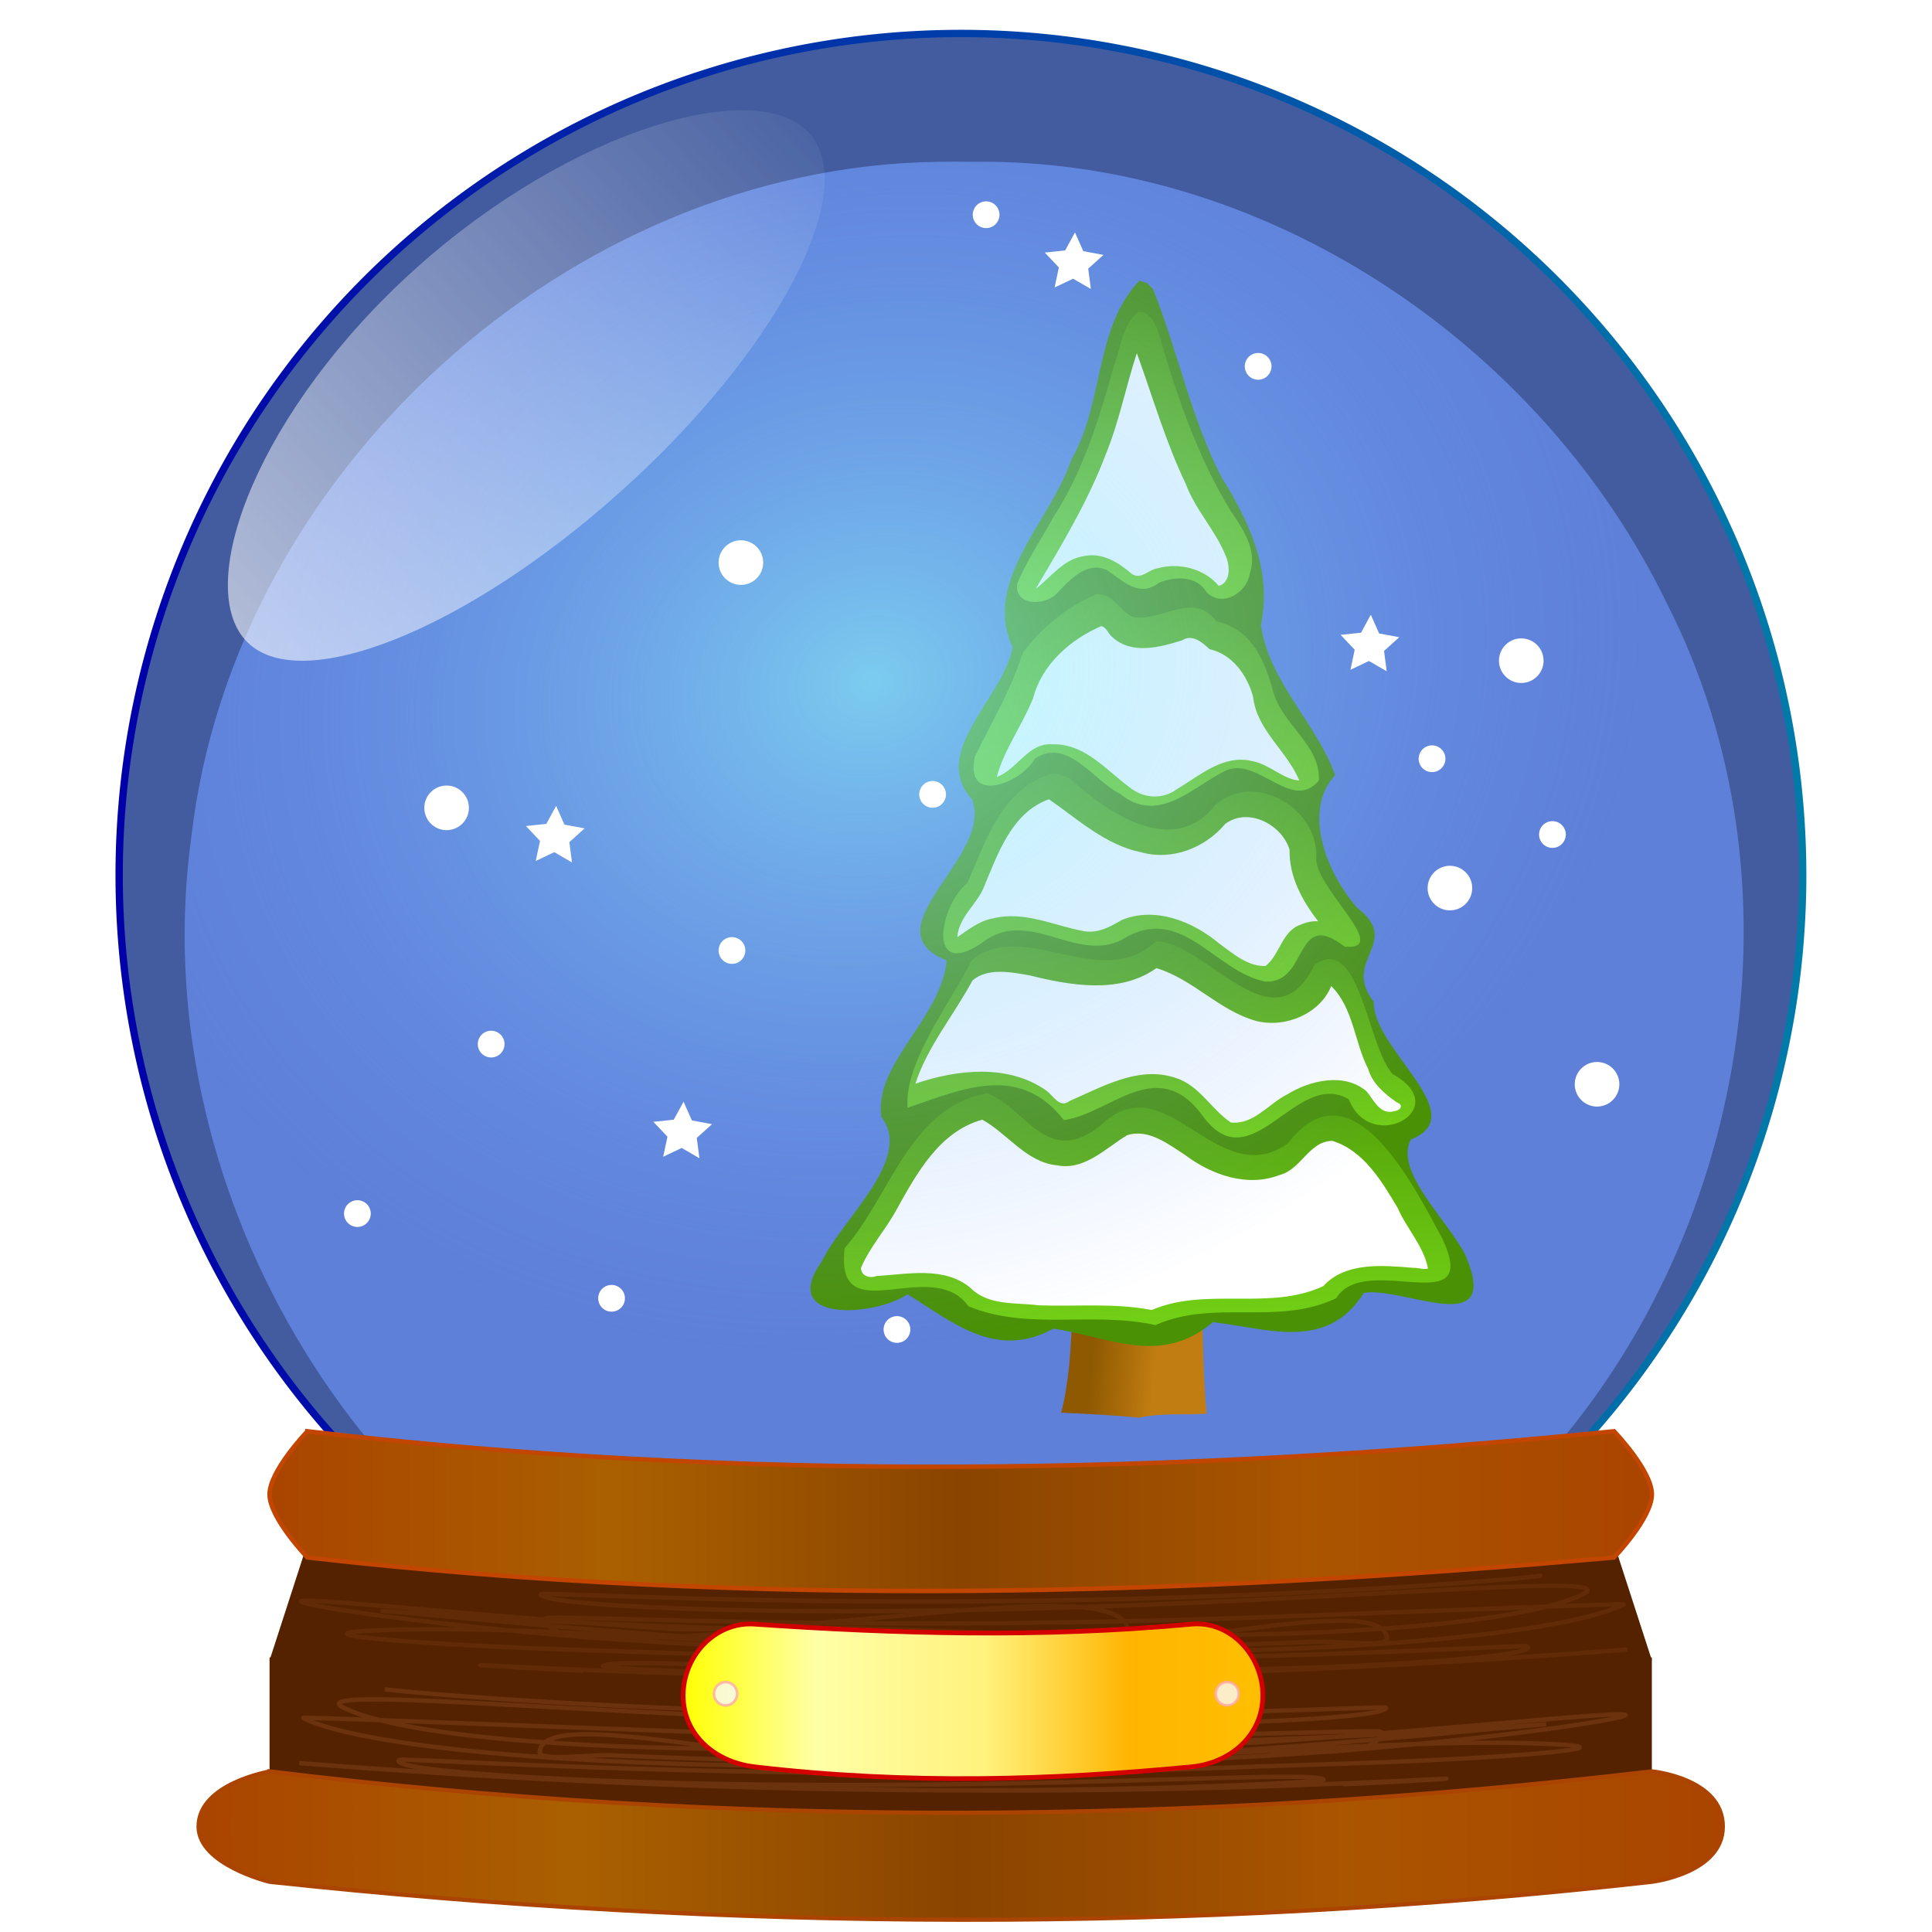 <?xml version="1.0" encoding="UTF-8" standalone="no"?>
<!-- Created with Inkscape (http://www.inkscape.org/) -->
<svg
    xmlns:inkscape="http://www.inkscape.org/namespaces/inkscape"
    xmlns:rdf="http://www.w3.org/1999/02/22-rdf-syntax-ns#"
    xmlns="http://www.w3.org/2000/svg"
    xmlns:sodipodi="http://sodipodi.sourceforge.net/DTD/sodipodi-0.dtd"
    xmlns:cc="http://creativecommons.org/ns#"
    xmlns:xlink="http://www.w3.org/1999/xlink"
    xmlns:dc="http://purl.org/dc/elements/1.1/"
    xmlns:svg="http://www.w3.org/2000/svg"
    xmlns:ns1="http://sozi.baierouge.fr"
    id="svg2"
    sodipodi:docname="schneekugel.svg"
    inkscape:export-filename="K:\Buch Inkscape V2\Beispiele\schneekugel.png"
    viewBox="0 0 400 400"
    inkscape:export-xdpi="144"
    version="1.1"
    inkscape:export-ydpi="144"
    inkscape:version="0.48+devel r11895"
  >
  <title
      id="title2416"
    >Snow globe</title
  >
  <defs
      id="defs4"
    >
    <linearGradient
        id="linearGradient997"
        inkscape:collect="always"
      >
      <stop
          id="stop999"
          style="stop-color:#aa4400"
          offset="0"
      />
      <stop
          id="stop1011"
          style="stop-color:#aa6000"
          offset=".25"
      />
      <stop
          id="stop1007"
          style="stop-color:#8a4400"
          offset=".5"
      />
      <stop
          id="stop1009"
          style="stop-color:#aa5500"
          offset=".75"
      />
      <stop
          id="stop1001"
          style="stop-color:#aa4400"
          offset="1"
      />
    </linearGradient
    >
    <linearGradient
        id="linearGradient902"
        y2="147.94"
        gradientUnits="userSpaceOnUse"
        x2="351.97"
        y1="147.94"
        x1="121.05"
        inkscape:collect="always"
      >
      <stop
          id="stop896"
          style="stop-color:#0000a9"
          offset="0"
      />
      <stop
          id="stop898"
          style="stop-color:#007ca9"
          offset="1"
      />
    </linearGradient
    >
    <linearGradient
        id="linearGradient850"
        y2="76.841"
        gradientUnits="userSpaceOnUse"
        x2="256.3"
        y1="76.841"
        x1="64.075"
        inkscape:collect="always"
      >
      <stop
          id="stop846"
          style="stop-color:#ffffff"
          offset="0"
      />
      <stop
          id="stop848"
          style="stop-color:#ffffff;stop-opacity:0"
          offset="1"
      />
    </linearGradient
    >
    <filter
        id="filter852"
        inkscape:collect="always"
      >
      <feGaussianBlur
          id="feGaussianBlur854"
          stdDeviation="0.606"
          inkscape:collect="always"
      />
    </filter
    >
    <filter
        id="filter904"
        style="color-interpolation-filters:sRGB"
        inkscape:menu="Bumps"
        inkscape:menu-tooltip="Same as Bubbly Bumps but with a diffuse light instead of a specular one"
        inkscape:label="Bubbly Bumps Matte"
        inkscape:collect="always"
      >
      <feGaussianBlur
          id="feGaussianBlur906"
          stdDeviation="1.054"
          inkscape:collect="always"
          result="fbSourceGraphic"
      />
      <feColorMatrix
          id="feColorMatrix959"
          values="0 0 0 -1 0 0 0 0 -1 0 0 0 0 -1 0 0 0 0 1 0"
          result="fbSourceGraphicAlpha"
          in="fbSourceGraphic"
      />
      <feGaussianBlur
          id="feGaussianBlur961"
          in="fbSourceGraphic"
          stdDeviation="0.5"
          result="result0"
      />
      <feTurbulence
          id="feTurbulence963"
          baseFrequency="0.2"
          seed="300"
          result="result1"
          numOctaves="10"
          type="fractalNoise"
      />
      <feGaussianBlur
          id="feGaussianBlur965"
          stdDeviation="0.5"
          result="result91"
      />
      <feDisplacementMap
          id="feDisplacementMap967"
          scale="5"
          in2="result91"
          result="result6"
          xChannelSelector="R"
          in="result0"
      />
      <feComposite
          id="feComposite969"
          operator="in"
          in="result6"
          in2="result1"
          result="result2"
      />
      <feComposite
          id="feComposite971"
          in2="result2"
          k3="3"
          result="result92"
          in="result0"
          operator="arithmetic"
      />
      <feBlend
          id="feBlend973"
          mode="multiply"
          in2="result2"
          result="fbSourceGraphic"
      />
      <feColorMatrix
          id="feColorMatrix975"
          result="fbSourceGraphicAlpha"
          values="1 0 0 -1 0 1 0 1 -1 0 1 0 0 -1 0 -1.8 -0.5 0 5.7 -3.5 "
          in="fbSourceGraphic"
      />
      <feGaussianBlur
          id="feGaussianBlur977"
          result="result0"
          stdDeviation="0.5"
          in="fbSourceGraphicAlpha"
      />
      <feDiffuseLighting
          id="feDiffuseLighting979"
          surfaceScale="50"
          diffuseConstant="0.6"
          result="result5"
        >
        <feDistantLight
            id="feDistantLight981"
            elevation="10"
            azimuth="225"
        />
      </feDiffuseLighting
      >
      <feComposite
          id="feComposite983"
          result="result2"
          operator="in"
          in2="fbSourceGraphicAlpha"
          in="result5"
      />
      <feComposite
          id="feComposite985"
          in2="result2"
          k3="0.7"
          k2="1"
          result="result4"
          in="fbSourceGraphic"
          operator="arithmetic"
      />
    </filter
    >
    <linearGradient
        id="linearGradient920"
        y2="1004.8"
        gradientUnits="userSpaceOnUse"
        x2="264.34"
        gradientTransform="matrix(.98 0 0 .98 2.954 20.339)"
        y1="1004.8"
        x1="140.84"
        inkscape:collect="always"
      >
      <stop
          id="stop916"
          style="stop-color:#ffff00"
          offset="0"
      />
      <stop
          id="stop922"
          style="stop-color:#ffffa7"
          offset=".233"
      />
      <stop
          id="stop924"
          style="stop-color:#fff27d"
          offset=".521"
      />
      <stop
          id="stop926"
          style="stop-color:#ffb500"
          offset=".768"
      />
      <stop
          id="stop918"
          style="stop-color:#ffbf00"
          offset="1"
      />
    </linearGradient
    >
    <radialGradient
        id="radialGradient943"
        gradientUnits="userSpaceOnUse"
        cy="788.37"
        cx="182.42"
        gradientTransform="matrix(.219 .801 -.943 .257 883.88 444.84)"
        r="164.72"
        inkscape:collect="always"
      >
      <stop
          id="stop939"
          style="stop-color:#8fffff"
          offset="0"
      />
      <stop
          id="stop941"
          style="stop-color:#719aff;stop-opacity:0"
          offset="1"
      />
    </radialGradient
    >
    <linearGradient
        id="linearGradient1005"
        y2="1035.1"
        xlink:href="#linearGradient997"
        gradientUnits="userSpaceOnUse"
        x2="361.49"
        gradientTransform="matrix(.98 0 0 .98 2.954 20.339)"
        y1="1035.1"
        x1="38.506"
        inkscape:collect="always"
    />
    <filter
        id="filter1401"
        inkscape:collect="always"
      >
      <feGaussianBlur
          id="feGaussianBlur1403"
          stdDeviation="0.515"
          inkscape:collect="always"
      />
    </filter
    >
    <linearGradient
        id="linearGradient1423"
        y2="964.4"
        xlink:href="#linearGradient997"
        gradientUnits="userSpaceOnUse"
        x2="346.52"
        gradientTransform="matrix(.98 0 0 .98 2.954 20.339)"
        y1="964.4"
        x1="53.476"
        inkscape:collect="always"
    />
    <linearGradient
        id="linearGradient10022"
      >
      <stop
          id="stop10024"
          style="stop-color:#4e9a06"
          offset="0"
      />
      <stop
          id="stop10026"
          style="stop-color:#73d216"
          offset="1"
      />
    </linearGradient
    >
    <linearGradient
        id="linearGradient3408"
        y2="236.63"
        xlink:href="#linearGradient10022"
        gradientUnits="userSpaceOnUse"
        y1="77.39"
        gradientTransform="matrix(.732 0 0 1.024 538.06 684.5)"
        x2="281.59"
        x1="281.59"
        inkscape:collect="always"
    />
    <linearGradient
        id="linearGradient3411"
        y2="337.65"
        xlink:href="#linearGradient10022"
        gradientUnits="userSpaceOnUse"
        y1="205.98"
        gradientTransform="matrix(.74 0 0 1.095 540.8 660.67)"
        x2="283.4"
        x1="285.07"
        inkscape:collect="always"
    />
    <linearGradient
        id="linearGradient3414"
        y2="420.19"
        xlink:href="#linearGradient10022"
        gradientUnits="userSpaceOnUse"
        y1="309.82"
        gradientTransform="matrix(.74 0 0 1.095 541.74 663.5)"
        x2="286.44"
        x1="284.39"
        inkscape:collect="always"
    />
    <linearGradient
        id="linearGradient3417"
        y2="493.7"
        xlink:href="#linearGradient10022"
        gradientUnits="userSpaceOnUse"
        y1="389.45"
        gradientTransform="matrix(.743 0 0 1.085 538.58 666.34)"
        x2="292.53"
        x1="292.54"
        inkscape:collect="always"
    />
    <linearGradient
        id="linearGradient3420"
        y2="581.74"
        xlink:href="#linearGradient10022"
        gradientUnits="userSpaceOnUse"
        y1="453.04"
        gradientTransform="matrix(.74 0 0 1.095 538.91 661.61)"
        x2="284.77"
        x1="283.03"
        inkscape:collect="always"
    />
    <linearGradient
        id="linearGradient3425"
        y2="603.63"
        gradientUnits="userSpaceOnUse"
        y1="600.69"
        gradientTransform="translate(464.16 716.09)"
        x2="290.29"
        x1="258.1"
        inkscape:collect="always"
      >
      <stop
          id="stop10066"
          style="stop-color:#8f5902"
          offset="0"
      />
      <stop
          id="stop10068"
          style="stop-color:#c17d11"
          offset="1"
      />
    </linearGradient
    >
    <filter
        id="filter1737"
        inkscape:collect="always"
      >
      <feGaussianBlur
          id="feGaussianBlur1739"
          stdDeviation="2.89"
          inkscape:collect="always"
      />
    </filter
    >
    <filter
        id="filter1757"
        height="1.239"
        width="1.08"
        y="-.119"
        x="-.04"
        inkscape:collect="always"
      >
      <feGaussianBlur
          id="feGaussianBlur1759"
          stdDeviation="3.912"
          inkscape:collect="always"
      />
    </filter
    >
    <filter
        id="filter1789"
        inkscape:collect="always"
      >
      <feGaussianBlur
          id="feGaussianBlur1791"
          stdDeviation="3.355"
          inkscape:collect="always"
      />
    </filter
    >
    <filter
        id="filter1813"
        inkscape:collect="always"
      >
      <feGaussianBlur
          id="feGaussianBlur1815"
          stdDeviation="3.006"
          inkscape:collect="always"
      />
    </filter
    >
    <filter
        id="filter1837"
        inkscape:collect="always"
      >
      <feGaussianBlur
          id="feGaussianBlur1839"
          stdDeviation="2.726"
          inkscape:collect="always"
      />
    </filter
    >
  </defs
  >
  <sodipodi:namedview
      id="base"
      inkscape:snap-center="true"
      showguides="false"
      inkscape:zoom="1.5008341"
      borderopacity="1.0"
      inkscape:current-layer="layer1"
      inkscape:cx="306.94203"
      inkscape:cy="138.82128"
      inkscape:snap-bbox-midpoints="false"
      inkscape:object-paths="true"
      inkscape:window-maximized="1"
      inkscape:snap-bbox="false"
      showgrid="false"
      inkscape:snap-global="false"
      inkscape:bbox-nodes="false"
      bordercolor="#666666"
      inkscape:window-x="-8"
      inkscape:window-y="-8"
      inkscape:object-nodes="true"
      inkscape:window-width="1920"
      inkscape:pageopacity="0.0"
      inkscape:pageshadow="2"
      pagecolor="#ffffff"
      inkscape:snap-object-midpoints="true"
      inkscape:bbox-paths="false"
      inkscape:document-units="px"
      inkscape:snap-bbox-edge-midpoints="false"
      inkscape:window-height="1018"
  />
  <g
      id="layer1"
      inkscape:label="Ebene 1"
      inkscape:groupmode="layer"
      transform="translate(0 -652.36)"
    >
    <g
        id="g2359"
      >
      <g
          id="g2303"
        >
        <g
            id="g2248"
          >
          <g
              id="g2194"
            >
            <g
                id="g2141"
              >
              <g
                  id="g2089"
                >
                <g
                    id="g2038"
                  >
                  <g
                      id="g1988"
                    >
                    <g
                        id="g1939"
                      >
                      <g
                          id="g1891"
                        >
                        <path
                            id="path892"
                            sodipodi:rx="114.95878"
                            sodipodi:ry="114.95878"
                            style="stroke:url(#linearGradient902);fill:#425c9f"
                            sodipodi:type="arc"
                            d="m351.47 147.94a114.96 114.96 0 1 1 -229.92 0 114.96 114.96 0 1 1 229.92 0z"
                            transform="matrix(1.516 0 0 1.516 -159.6 609.29)"
                            sodipodi:cy="147.93875"
                            sodipodi:cx="236.51355"
                        />
                        <path
                            id="path928"
                            style="opacity:0.595;fill:#719aff"
                            inkscape:connector-curvature="0"
                            d="m194.17 685.87c-76.101 0.951-145.78 64.079-154.54 139.65-9.909 71.435 33.636 147.34 101.91 171.97 59.884 22.922 134.12 7.461 176.81-41.324 43.418-47.231 56.159-121.3 26.732-178.93-26-53.73-83.17-92.22-143.5-91.37-2.47-0.05-4.94-0.05-7.41 0z"
                        />
                        <g
                            id="g1841"
                            transform="matrix(.407 0 0 .407 -68.002 399.76)"
                          >
                          <path
                              id="path9864-9"
                              sodipodi:nodetypes="ccccccc"
                              style="fill:url(#linearGradient3425)"
                              inkscape:connector-curvature="0"
                              d="m758.81 1269.7c-15.774-0.1-36.803 7.264-46.522 16.084 0.171 19.755-1.867 40.286-5.39 53.505 16.323 0.666 28.746 1.453 39.685 2.52 11.443-2.474 22.504-1.337 34.296-2.005-1.731-17.827-1.935-40.364-2.383-57.508-0.58-9-8.9-12.5-19.69-12.6z"
                          />
                          <path
                              id="path9614-16"
                              d="m746.73 763.37c-23.108 24.154-17.955 62.362-34.504 90.653-10.692 32.189-45.582 61.622-30.068 95.879-4.203 25.185-42.474 53.388-20.737 77.213 11.949 28.817-53.327 66.104-12.761 82.085-2.786 29.54-37.341 52.739-33.208 79.735 16.41 21.003-19.929 51.681-30.332 73.388-22.439 31.535 26.921 27.971 43.653 16.726 23.214 14.406 45.157 33.411 74.126 17.464 28.297 4.222 54.732 19.234 81.178-3.271 27.221 2.95 57.962 15.252 76.803-14.956 20.64-3.181 70.061 24.314 51.814-18.804-8.566-17.569-36.647-42.802-27.921-59.192 31.858-12.563-19.488-45.912-18.87-70.036-16.739-21.544 14.897-29.683-8.546-47.946-17.181-19.848-27.063-50.421-11.086-67.364-9.717-26.785-33.595-47.41-37.786-76.347 5.744-27.922-5.756-52.306-20.12-75.354-15.56-30.381-22.193-64.352-34.838-95.672l-2.88-2.86-3.91-1.33z"
                              style="fill:#4a9106"
                              inkscape:connector-curvature="0"
                          />
                          <path
                              id="path10054"
                              d="m669.42 1176.8c-39.597 6.816-49.396 52.346-72.629 78.706-5.33 43.58 44.115 3.175 62.957 29.661 30.757 12.539 62.93 2.423 95.118 9.526 30.31-13.367 61.679 0.641 91.923-13.631 14.761-24.212 74.111 12.615 54.017-30.308-14.621-27.068-46.29-91.092-78.71-48.315-36.468 25.163-62.049-42.131-95.421-9.003-27.06 21-36.88-8.3-57.26-16.6z"
                              style="fill:url(#linearGradient3420)"
                              inkscape:connector-curvature="0"
                          />
                          <path
                              id="path10050"
                              d="m755.13 1099.4c-27.842 26.378-67.213-11.933-93.618 9.58-11.624 22.968-34.488 52.038-32.733 75.186 28.209-9.741 56.932-22.657 79.467 6.262 23.269-2.993 47.546-33.783 70.562-2.255 24.908 34.562 47.718-24.273 74.408-8.303 11.207 28.559 54.118 4.634 22.227-12.876-13.131-15.105-16.73-72.04-39.722-55.486-20.9 43.1-54.21-11.3-80.59-12.1z"
                              style="fill:url(#linearGradient3417)"
                              inkscape:connector-curvature="0"
                          />
                          <path
                              id="path10038"
                              d="m703.27 1014c-26.007 6.577-34.698 34.037-44.001 55.72-14.425 11.502-20.882 49.49 7.075 30.72 23.417-18.823 47.767 10.192 71.305-1.671 30.338-19.322 47.054 16.209 73.177 21.194 22.222 0.978 14.425-37.726 40.275-17.778 24.728 2.174-16.55-31.04-14.417-45.81 0.636-25.156-32.282-43.882-51.717-25.964-20.951 26.744-54.785 3.656-73.328-13.576l-4.046-1.796-4.32-1zm161.32 89.315 0.023-0.034h-0.02z"
                              style="fill:url(#linearGradient3414)"
                              inkscape:connector-curvature="0"
                          />
                          <path
                              id="path10042"
                              d="m724.33 923.07c-14.339 6.23-28.185 17.452-37.002 29.758-5.942 18.699-15.827 35.405-24.324 52.64-5.548 24.59 23.307 13.971 30.628 0.996 16.62-10.824 29.676 11.287 43.117 17.922 19.564 16.028 36.922-3.446 53.894-11.803 16.716-7.126 33.337 21.331 47.298 5.203 1.395-18.256-20.155-29.37-23.674-47.285-4.998-16.704-11.587-29.97-28.498-33.844-11.762-15.946-28.068 0.911-42.568-2.239-6.86-2.93-10.01-12.68-18.87-11.35z"
                              style="fill:url(#linearGradient3411)"
                              inkscape:connector-curvature="0"
                          />
                          <path
                              id="path10046"
                              d="m746.13 779.28c-8.338 6.743-8.881 18.401-12.501 27.8-7.431 26.491-15.489 53.288-30.65 76.541-6.107 11.27-13.436 21.968-18.422 33.791-1.789 11.835 14.747 11.544 20.467 4.743 6.391-6.634 15.013-16.277 25.229-11.46 8.027 5.347 16.272 14.205 26.263 6.443 8.065-3.381 19.293-3.814 24.319 4.741 7.979 8.018 20.515 0.42 22.019-9.454 4.017-11.857-3.421-22.567-9.73-31.887-16.937-27.619-27.326-58.527-36.374-89.438-1.575-5.012-4.223-12.117-10.619-11.821"
                              style="fill:url(#linearGradient3408)"
                              inkscape:connector-curvature="0"
                          />
                          <path
                              id="path1659"
                              d="m666.82 1190.2c-21.884 5.996-33.525 27.53-43.716 45.867-5.482 10.151-13.607 18.922-18.034 29.539 0.06 4.215 4.538 5.454 7.844 4.156 15.901-0.944 34.675-5.112 47.969 6.125 9.072 9.113 22.978 7.214 34.719 8.781 19.108 0.671 38.456-1.32 57.344 2.375 27.721-11.941 59.942 0.611 87.281-12.156 11.46-12.519 30.401-10.508 45.844-9.313 2.478-0.046 5 0.989 7.438 0.375-2.174-11.417-10.909-20.361-15.442-30.854-8.114-13.615-17.298-29.202-33.246-34.114-11.839 0.158-15.833 14.582-26.719 17.344-16.456 6.429-34.598 0.016-48.082-10.086-8.575-5.554-18.727-13.585-29.543-10.133-10.964 6.546-21.594 18.056-35.625 15.344-15.66-1.5-25.16-16.1-38.03-23.2z"
                              style="filter:url(#filter1737);fill:#ffffff"
                              inkscape:connector-curvature="0"
                          />
                          <path
                              id="path1661"
                              d="m757.04 1113.5c-17.559 12.83-41.157 8.453-60.763 3.279-8.804-1.629-20.372-4.013-27.505 2.673-8.931 17.505-21.856 33.8-27.513 52.454 19.999-7.258 44.629-10.038 62.781 3.219 3.69 2.507 6.654 9.668 11.656 5.562 15.684-7.122 32.985-17.946 50.781-11.844 11.866 3.738 17.467 16.086 27.031 22.812 10.98 1.209 18.176-9.515 27.027-14.2 10.996-7.224 27.715-11.421 38.473-1.644 3.483 4.32 6.404 12.172 13.375 10.094 2.675-0.269 5.052-3.058 1.094-4.562-5.873-4.363-11.691-9.534-13.682-16.871-6.664-13.627-7.18-31.33-17.881-42.223-5.295 13.961-22.001 21.585-36.281 17.719-17.901-5.276-30.391-21.255-48.094-26.844l-0.49 0.4zm84.906 8.75c0.04-0.1-0.1 0 0 0z"
                              style="filter:url(#filter1757);fill:#ffffff"
                              transform="matrix(1.054 0 0 1 -43.132 0)"
                              inkscape:connector-curvature="0"
                          />
                          <path
                              id="path1663"
                              d="m700.65 1027.2c-19.394 7.063-26.195 28.527-33.594 45.969-3.964 8.197-12.354 14.586-13 24.187 5.829-3.858 11.307-8.479 18.469-9.594 15.739-3.815 30.865 3.781 45.938 6.562 7.1 1.246 13.356-2.215 19.188-5.656 17.077-7.049 36.231 0.687 49.594 11.906 7.053 5.087 14.431 11.744 23.594 11.469 7.42-5.732 8.233-17.832 17.969-21.063 2.761-1.22 5.775-1.898 8.813-1.687-8.091-10.408-14.842-22.79-14.531-36.313-3.759-12.927-21.317-22.019-32.844-13.125-10.133 12.118-27.016 18.731-42.563 14.344-18.19-3.6-32.41-16.9-47.03-27z"
                              style="filter:url(#filter1789);fill:#ffffff"
                              inkscape:connector-curvature="0"
                          />
                          <path
                              id="path1665"
                              d="m727.17 939.18c-15.719 6.879-30.024 19.386-34.5 36.469-5.339 13.517-15.182 27.007-18.5 40.187 10.504-3.734 15.859-17.561 28.375-16.562 16.851-0.483 27.939 13.968 40.438 22.812 6.655 4.748 15.779 5.096 22.469 0.188 11.661-6.91 23.87-18.058 38.594-14.469 8.522 1.418 16.164 9.545 23.969 9.844-6.24-15.082-21.624-25.5-23.469-42.469-2.886-10.891-10.578-21.81-22.219-24.312-3.53-3.432-8.757-7.808-13.805-4.536-11.239 3.567-25.824 7.516-35.602-1.62-2.03-1.44-3.08-5.33-5.75-5.53z"
                              style="filter:url(#filter1813);fill:#ffffff"
                              inkscape:connector-curvature="0"
                          />
                          <path
                              id="path1667"
                              d="m745.38 800.27c-5.531 16.9-8.916 34.541-15.637 51.091-9.17 24.28-22.61 46.564-35.8 68.816 7.853-5.923 14.043-15.152 24.531-16.656 9.209-2.021 17.636 3.231 24.281 9 4.74 3.315 8.7-2.258 13.313-2.812 10.907-3.036 23.759 0.234 30.969 8.969 6.303-1.722 5.735-10.543 3.562-15.281-5.231-12.988-15.388-23.333-20.271-36.491-10.28-21.35-16.96-44.69-24.95-66.64z"
                              style="filter:url(#filter1837);fill:#ffffff"
                              inkscape:connector-curvature="0"
                          />
                        </g
                        >
                        <path
                            id="path935"
                            d="m194.17 685.87c-76.101 0.951-145.78 64.079-154.54 139.65-9.909 71.435 33.636 147.34 101.91 171.97 59.884 22.922 134.12 7.461 176.81-41.324 43.418-47.231 56.159-121.3 26.732-178.93-26-53.73-83.17-92.22-143.5-91.37-2.47-0.05-4.94-0.05-7.41 0z"
                            style="opacity:0.595;fill:url(#radialGradient943)"
                            inkscape:connector-curvature="0"
                        />
                        <path
                            id="path904"
                            style="filter:url(#filter904);fill:#ffffff"
                            d="m95.171 967.81c-6.756-2.254-32.683-35.162-27.326-40.518 4.444-4.444 21.138 13.867 23.557 15.077 15.67 7.835 16.963-12.248 31.095 1.885 3.772 3.772 15.342-11.573 16.961-13.192 12.729-12.729 40.532 22.727 61.249 17.903 4.98-1.16-1.561-10.365 11.307-10.365s60.389-14.051 75.383 0.942c20.971 20.971 56.537-43.298 56.537-32.98-0.01 79.57-178.09 84.83-248.77 61.25z"
                            sodipodi:nodetypes="sssssazsss"
                            inkscape:connector-curvature="0"
                            transform="matrix(.98 0 0 .98 2.954 20.339)"
                        />
                        <path
                            id="rect880"
                            sodipodi:nodetypes="ccccc"
                            style="fill-rule:evenodd;fill:#552200"
                            inkscape:connector-curvature="0"
                            d="m63.645 971.92c90.173 8.761 180.35 8.379 270.52 0l7.838 24.18c-91.37 12.2-186.21 13.9-286.19 0z"
                        />
                        <path
                            id="path1405"
                            style="opacity:.4;filter:url(#filter1401);stroke:#a05a2c;stroke-width:.908px;fill:none"
                            d="m77.791 1001.8c5.183 0.672 20.638 1.974 40.93 3.101 10.146 0.564 21.501 1.081 33.38 1.478 11.879 0.397 24.282 0.671 36.523 0.8 12.24 0.129 24.318 0.113 35.547-0.013 11.229-0.126 21.608-0.359 30.457-0.613 8.848-0.254 16.166-0.525 21.272-0.705 5.107-0.179 8.003-0.262 8.008-0.169 0.038 0.713-3.567 1.377-9.875 1.949s-15.322 1.046-26.089 1.339c-10.768 0.294-23.29 0.405-36.614 0.298s-27.448-0.433-41.424-0.924c-13.975-0.491-27.801-1.146-40.537-1.821-12.735-0.674-24.38-1.366-34.003-1.866-9.623-0.501-17.224-0.806-21.875-0.699-4.651 0.108-6.352 0.635-4.158 1.742 5.411 2.727 15.904 4.793 29.066 6.216s28.987 2.185 45.029 2.425 32.297-0.047 46.348-0.472c14.051-0.425 25.898-0.977 33.17-1.079 4.992-0.07 11.24 0.331 17.812 0.81 6.572 0.479 13.467 1.034 19.735 1.312 12.535 0.558 22.541 0.016 22.325-4.103-0.015-0.296-8.592-0.034-21.584 0.303-12.992 0.337-30.403 0.703-48.08 0.778-17.677 0.075-35.618-0.139-49.662-0.459-14.044-0.32-24.191-0.708-26.29-0.786-22.13-0.822-41.285-1.589-54.862-2.109-13.577-0.521-21.576-0.766-21.368-0.66 6.829 3.475 23.92 6.28 46.333 8.037 11.207 0.879 23.74 1.492 36.97 1.813 13.23 0.322 27.155 0.35 41.145 0.108 13.99-0.242 28.043-0.756 41.536-1.46s26.425-1.595 38.184-2.532c23.518-1.875 42.34-3.936 51.687-4.639-21.278 1.601-42.589 2.741-63.916 3.445-1.123 0.037-7.297 0.308-15.932 0.59-8.635 0.282-19.732 0.559-30.692 0.696s-21.783 0.137-29.864 0.056c-8.082-0.081-13.421-0.226-13.419-0.327 0.072-3.234 4.016-4.757 10.371-5.261 6.356-0.504 15.129 0 24.894 0.821 9.765 0.819 20.524 1.948 30.812 2.774s20.104 1.352 27.933 1.073c19.177-1.352 34.201-2.663 45.657-3.672 11.456-1.009 19.343-1.72 24.225-2.06 4.882-0.341 6.759-0.316 6.173 0.014-0.586 0.331-3.635 0.964-8.613 1.766-9.957 1.604-27.642 3.86-48.743 5.568-10.551 0.854-21.953 1.574-33.654 2.059-11.701 0.484-23.7 0.733-35.437 0.692-27.31 0.11-54.625-0.464-81.911-1.668-5.002-0.221-15.112 1.334-15.004-0.726 0.261-4.963 12.254-4.168 27.241-2.225 7.493 0.971 15.741 2.228 23.631 3.243 7.891 1.015 15.424 1.789 21.458 1.855 9.736 0.105 20.914-0.18 32.771-0.684 11.856-0.504 24.39-1.23 36.854-1.948 12.464-0.719 24.859-1.431 36.467-1.84 11.607-0.41 22.427-0.515 31.76 0.04 4.902 0.292 4.809 0.7 1.585 1.183s-9.579 1.025-17.19 1.504-16.479 0.891-24.725 1.2c-8.246 0.31-15.871 0.521-20.998 0.709-3.347 0.122-16.074 0.666-33.305 1.046-8.615 0.19-18.357 0.336-28.612 0.391-10.255 0.054-21.024 0.016-31.694-0.119-21.339-0.271-42.277-0.965-57.919-1.624-15.642-0.659-25.992-1.227-26.176-1.095-0.901 0.643 1.389 1.297 6.094 1.93s11.823 1.244 20.572 1.764c8.749 0.521 19.127 0.95 30.348 1.236 11.22 0.286 23.282 0.428 35.395 0.423 12.113 0 24.277-0.156 35.707-0.39s22.125-0.55 31.307-0.823 16.851-0.501 22.231-0.528c5.38-0.027 8.473 0.151 8.495 0.661 0.006 0.128-2.953 0.371-8.179 0.661-5.226 0.29-12.72 0.624-21.782 0.903-9.062 0.28-19.693 0.503-31.191 0.595-11.498 0.092-23.862 0.051-36.389-0.144s-25.216-0.545-37.364-1.011-23.754-1.044-34.121-1.646c-20.732-1.203-36.502-2.484-41.763-2.902 29.121 2.313 58.309 3.952 87.524 4.854 4.732 0.146 20.317 0.654 39.728 0.853 9.705 0.099 20.367 0.121 31.102 0.032 10.736-0.089 21.545-0.288 31.548-0.563 20.004-0.55 36.777-1.42 43.293-1.752 3.258-0.166 3.953-0.188 1.206-0.01-2.747 0.18-8.937 0.569-19.454 1.064"
                            inkscape:path-effect="#path-effect1407"
                            sodipodi:nodetypes="cssssscccsccssssscscsc"
                            inkscape:connector-curvature="0"
                            transform="matrix(-1.006 0 0 .98 397.52 -3.175)"
                            inkscape:original-d="m 76.494987,1000.5365 c 20.033898,1.2238 198.029933,0.9416 198.029933,1.6875 0,5.7122 -223.2444,-4.69883 -205.846903,2.8124 21.449126,9.2606 119.384393,2.25 147.219613,2.25 19.10816,0 57.32446,8.2498 57.32446,0 0,-1.1851 -131.36166,-1.125 -139.40266,-1.125 -42.38905,0 -73.370767,1.5094 -72.958385,1.6875 27.090646,11.6962 209.066685,0 244.931745,0 l -61.23293,0 c -4.2976,0 -85.98669,0.9678 -85.98669,0.5625 0,-12.93723 59.93012,0 89.89517,0 146.97566,-5.3536 41.3758,4.0806 -48.20465,3.3749 l -78.16973,0 c -4.77702,0 -14.33109,2.0625 -14.33109,0 0,-9.9391 46.02917,0.5625 69.0499,0.5625 37.14293,0 96.25609,-5.0845 131.58568,0 18.55788,2.6707 -39.06555,1.125 -58.62728,1.125 -12.77003,0 -168.701752,1.1124 -169.367709,1.6874 -6.515942,5.6265 181.093159,-2.3968 181.093159,1.6875 0,1.0262 -180.550533,0.5625 -200.635575,0.5625 l 83.381005,0 c 18.00774,0 201.20769,0.5625 121.16307,0.5625"
                        />
                        <path
                            id="rect882"
                            sodipodi:nodetypes="ccccc"
                            style="fill-rule:evenodd;fill:#552200"
                            inkscape:connector-curvature="0"
                            d="m55.808 995.5c94.837 10.819 190.13 12.858 286.19 0v23.714c-94.19 12.1-189.54 12.6-286.19 0z"
                        />
                        <path
                            id="path1281"
                            style="opacity:.55;filter:url(#filter1401);stroke:#a05a2c;stroke-width:.908px;fill:none"
                            d="m77.791 1001.8c5.183 0.672 20.638 1.974 40.93 3.101 10.146 0.564 21.501 1.081 33.38 1.478 11.879 0.397 24.282 0.671 36.523 0.8 12.24 0.129 24.318 0.113 35.547-0.013 11.229-0.126 21.608-0.359 30.457-0.613 8.848-0.254 16.166-0.525 21.272-0.705 5.107-0.179 8.003-0.262 8.008-0.169 0.038 0.713-3.567 1.377-9.875 1.949s-15.322 1.046-26.089 1.339c-10.768 0.294-23.29 0.405-36.614 0.298s-27.448-0.433-41.424-0.924c-13.975-0.491-27.801-1.146-40.537-1.821-12.735-0.674-24.38-1.366-34.003-1.866-9.623-0.501-17.224-0.806-21.875-0.699-4.651 0.108-6.352 0.635-4.158 1.742 5.411 2.727 15.904 4.793 29.066 6.216s28.987 2.185 45.029 2.425 32.297-0.047 46.348-0.472c14.051-0.425 25.898-0.977 33.17-1.079 4.992-0.07 11.24 0.331 17.812 0.81 6.572 0.479 13.467 1.034 19.735 1.312 12.535 0.558 22.541 0.016 22.325-4.103-0.015-0.296-8.592-0.034-21.584 0.303-12.992 0.337-30.403 0.703-48.08 0.778-17.677 0.075-35.618-0.139-49.662-0.459-14.044-0.32-24.191-0.708-26.29-0.786-22.13-0.822-41.285-1.589-54.862-2.109-13.577-0.521-21.576-0.766-21.368-0.66 6.829 3.475 23.92 6.28 46.333 8.037 11.207 0.879 23.74 1.492 36.97 1.813 13.23 0.322 27.155 0.35 41.145 0.108 13.99-0.242 28.043-0.756 41.536-1.46s26.425-1.595 38.184-2.532c23.518-1.875 42.34-3.936 51.687-4.639-21.278 1.601-42.589 2.741-63.916 3.445-1.123 0.037-7.297 0.308-15.932 0.59-8.635 0.282-19.732 0.559-30.692 0.696s-21.783 0.137-29.864 0.056c-8.082-0.081-13.421-0.226-13.419-0.327 0.072-3.234 4.016-4.757 10.371-5.261 6.356-0.504 15.129 0 24.894 0.821 9.765 0.819 20.524 1.948 30.812 2.774s20.104 1.352 27.933 1.073c19.177-1.352 34.201-2.663 45.657-3.672 11.456-1.009 19.343-1.72 24.225-2.06 4.882-0.341 6.759-0.316 6.173 0.014-0.586 0.331-3.635 0.964-8.613 1.766-9.957 1.604-27.642 3.86-48.743 5.568-10.551 0.854-21.953 1.574-33.654 2.059-11.701 0.484-23.7 0.733-35.437 0.692-27.31 0.11-54.625-0.464-81.911-1.668-5.002-0.221-15.112 1.334-15.004-0.726 0.261-4.963 12.254-4.168 27.241-2.225 7.493 0.971 15.741 2.228 23.631 3.243 7.891 1.015 15.424 1.789 21.458 1.855 9.736 0.105 20.914-0.18 32.771-0.684 11.856-0.504 24.39-1.23 36.854-1.948 12.464-0.719 24.859-1.431 36.467-1.84 11.607-0.41 22.427-0.515 31.76 0.04 4.902 0.292 4.809 0.7 1.585 1.183s-9.579 1.025-17.19 1.504-16.479 0.891-24.725 1.2c-8.246 0.31-15.871 0.521-20.998 0.709-3.347 0.122-16.074 0.666-33.305 1.046-8.615 0.19-18.357 0.336-28.612 0.391-10.255 0.054-21.024 0.016-31.694-0.119-21.339-0.271-42.277-0.965-57.919-1.624-15.642-0.659-25.992-1.227-26.176-1.095-0.901 0.643 1.389 1.297 6.094 1.93s11.823 1.244 20.572 1.764c8.749 0.521 19.127 0.95 30.348 1.236 11.22 0.286 23.282 0.428 35.395 0.423 12.113 0 24.277-0.156 35.707-0.39s22.125-0.55 31.307-0.823 16.851-0.501 22.231-0.528c5.38-0.027 8.473 0.151 8.495 0.661 0.006 0.128-2.953 0.371-8.179 0.661-5.226 0.29-12.72 0.624-21.782 0.903-9.062 0.28-19.693 0.503-31.191 0.595-11.498 0.092-23.862 0.051-36.389-0.144s-25.216-0.545-37.364-1.011-23.754-1.044-34.121-1.646c-20.732-1.203-36.502-2.484-41.763-2.902 29.121 2.313 58.309 3.952 87.524 4.854 4.732 0.146 20.317 0.654 39.728 0.853 9.705 0.099 20.367 0.121 31.102 0.032 10.736-0.089 21.545-0.288 31.548-0.563 20.004-0.55 36.777-1.42 43.293-1.752 3.258-0.166 3.953-0.188 1.206-0.01-2.747 0.18-8.937 0.569-19.454 1.064"
                            sodipodi:nodetypes="cssssscccsccssssscscsc"
                            inkscape:connector-curvature="0"
                            inkscape:path-effect="#path-effect1283"
                            transform="matrix(1.006 0 0 .98 1.379 20.339)"
                            inkscape:original-d="m 76.494987,1000.5365 c 20.033898,1.2238 198.029933,0.9416 198.029933,1.6875 0,5.7122 -223.2444,-4.69883 -205.846903,2.8124 21.449126,9.2606 119.384393,2.25 147.219613,2.25 19.10816,0 57.32446,8.2498 57.32446,0 0,-1.1851 -131.36166,-1.125 -139.40266,-1.125 -42.38905,0 -73.370767,1.5094 -72.958385,1.6875 27.090646,11.6962 209.066685,0 244.931745,0 l -61.23293,0 c -4.2976,0 -85.98669,0.9678 -85.98669,0.5625 0,-12.93723 59.93012,0 89.89517,0 146.97566,-5.3536 41.3758,4.0806 -48.20465,3.3749 l -78.16973,0 c -4.77702,0 -14.33109,2.0625 -14.33109,0 0,-9.9391 46.02917,0.5625 69.0499,0.5625 37.14293,0 96.25609,-5.0845 131.58568,0 18.55788,2.6707 -39.06555,1.125 -58.62728,1.125 -12.77003,0 -168.701752,1.1124 -169.367709,1.6874 -6.515942,5.6265 181.093159,-2.3968 181.093159,1.6875 0,1.0262 -180.550533,0.5625 -200.635575,0.5625 l 83.381005,0 c 18.00774,0 201.20769,0.5625 121.16307,0.5625"
                        />
                        <path
                            id="rect884"
                            sodipodi:nodetypes="ccaccac"
                            style="fill-rule:evenodd;stroke:#c24500;stroke-width:.921px;fill:url(#linearGradient1423)"
                            inkscape:connector-curvature="0"
                            d="m63.646 948.69c89.516 10.462 179.77 9.112 270.52 0 0 0 7.838 8.133 7.838 13.063 0 4.929-7.838 13.063-7.838 13.063-87.581 7.792-176.81 10.621-270.52 0 0 0-7.838-8.133-7.838-13.063 0-4.92 7.838-13.06 7.838-13.06z"
                        />
                        <path
                            id="rect886"
                            sodipodi:nodetypes="ccsccsc"
                            style="fill-rule:evenodd;stroke:#aa4400;stroke-width:.862px;fill:url(#linearGradient1005)"
                            inkscape:connector-curvature="0"
                            d="m55.808 1019.1c95.398 11.688 190.8 11.177 286.19 0 0 0 14.696 1.413 14.696 11.434 0 9.664-14.696 11.434-14.696 11.434-95.398 10.714-190.8 10.246-286.19 0 0 0-14.696-3.556-14.696-11.434-0.001-8.9 14.696-11.4 14.696-11.4z"
                        />
                        <path
                            id="path833"
                            style="opacity:.8;filter:url(#filter852);fill:url(#linearGradient850)"
                            d="m240.28 79.152c0 16.393-35.859 29.682-80.094 29.682s-80.094-13.289-80.094-29.682 34.945-34.304 79.179-34.304c44.24 0 81.01 17.911 81.01 34.304z"
                            sodipodi:nodetypes="sssss"
                            inkscape:connector-curvature="0"
                            transform="matrix(.729 -.655 .655 .729 -59.455 779.62)"
                        />
                        <path
                            id="rect911"
                            sodipodi:nodetypes="sssssss"
                            style="fill-rule:evenodd;stroke:#d40000;stroke-width:.98px;fill:url(#linearGradient920)"
                            inkscape:connector-curvature="0"
                            d="m156.21 988.62c29.172 1.972 58.86 2.913 90.474 0 8.149-0.751 14.771 6.588 14.771 14.771 0 8.183-6.625 13.991-14.771 14.771-28.648 2.744-58.503 3.744-90.474 0-8.128-0.952-14.771-6.588-14.771-14.771 0.01-8.19 6.61-15.33 14.78-14.78z"
                        />
                        <path
                            id="path931"
                            sodipodi:rx="4.330925"
                            sodipodi:ry="4.330925"
                            style="opacity:.8;stroke:#ffaaaa;fill:#f9f9f9"
                            sodipodi:type="arc"
                            d="m443.09 277.07a4.331 4.331 0 1 1 -8.662 0 4.331 4.331 0 1 1 8.66 0z"
                            transform="matrix(.55 0 0 .55 -91.093 850.67)"
                            sodipodi:cy="277.06836"
                            sodipodi:cx="438.75601"
                        />
                        <path
                            id="path933"
                            sodipodi:rx="4.330925"
                            sodipodi:ry="4.330925"
                            style="opacity:.8;stroke:#ffaaaa;fill:#f9f9f9"
                            sodipodi:type="arc"
                            d="m443.09 277.07a4.331 4.331 0 1 1 -8.662 0 4.331 4.331 0 1 1 8.66 0z"
                            transform="matrix(.55 0 0 .55 12.768 850.67)"
                            sodipodi:cy="277.06836"
                            sodipodi:cx="438.75601"
                        />
                        <path
                            id="path987"
                            sodipodi:rx="7.5382805"
                            sodipodi:ry="7.5382805"
                            style="fill:#ffffff"
                            sodipodi:type="arc"
                            d="m123.44 168.2a7.538 7.538 0 1 1 -15.077 0 7.538 7.538 0 1 1 15.08 0z"
                            transform="matrix(.612 0 0 .612 21.534 716.68)"
                            sodipodi:cy="168.19788"
                            sodipodi:cx="115.90106"
                        />
                        <path
                            id="path989"
                            sodipodi:rx="7.5382805"
                            sodipodi:ry="7.5382805"
                            style="fill:#ffffff"
                            sodipodi:type="arc"
                            d="m123.44 168.2a7.538 7.538 0 1 1 -15.077 0 7.538 7.538 0 1 1 15.08 0z"
                            transform="matrix(.612 0 0 .612 82.465 665.9)"
                            sodipodi:cy="168.19788"
                            sodipodi:cx="115.90106"
                        />
                        <path
                            id="path1425"
                            sodipodi:rx="7.5382805"
                            sodipodi:ry="7.5382805"
                            style="fill:#ffffff"
                            sodipodi:type="arc"
                            d="m123.44 168.2a7.538 7.538 0 1 1 -15.077 0 7.538 7.538 0 1 1 15.08 0z"
                            transform="matrix(.367 0 0 .367 109.01 787.42)"
                            sodipodi:cy="168.19788"
                            sodipodi:cx="115.90106"
                        />
                        <path
                            id="path1855"
                            sodipodi:rx="7.5382805"
                            sodipodi:ry="7.5382805"
                            style="fill:#ffffff"
                            sodipodi:type="arc"
                            d="m123.44 168.2a7.538 7.538 0 1 1 -15.077 0 7.538 7.538 0 1 1 15.08 0z"
                            transform="matrix(.612 0 0 .612 244.03 686.21)"
                            sodipodi:cy="168.19788"
                            sodipodi:cx="115.90106"
                        />
                        <path
                            id="path1857"
                            sodipodi:rx="7.5382805"
                            sodipodi:ry="7.5382805"
                            style="fill:#ffffff"
                            sodipodi:type="arc"
                            d="m123.44 168.2a7.538 7.538 0 1 1 -15.077 0 7.538 7.538 0 1 1 15.08 0z"
                            transform="matrix(.612 0 0 .612 229.26 733.29)"
                            sodipodi:cy="168.19788"
                            sodipodi:cx="115.90106"
                        />
                        <path
                            id="path1859"
                            sodipodi:rx="7.5382805"
                            sodipodi:ry="7.5382805"
                            style="fill:#ffffff"
                            sodipodi:type="arc"
                            d="m123.44 168.2a7.538 7.538 0 1 1 -15.077 0 7.538 7.538 0 1 1 15.08 0z"
                            transform="matrix(.612 0 0 .612 259.72 773.91)"
                            sodipodi:cy="168.19788"
                            sodipodi:cx="115.90106"
                        />
                        <path
                            id="path1861"
                            sodipodi:rx="7.5382805"
                            sodipodi:ry="7.5382805"
                            style="fill:#ffffff"
                            sodipodi:type="arc"
                            d="m123.44 168.2a7.538 7.538 0 1 1 -15.077 0 7.538 7.538 0 1 1 15.08 0z"
                            transform="matrix(.367 0 0 .367 278.88 763.41)"
                            sodipodi:cy="168.19788"
                            sodipodi:cx="115.90106"
                        />
                        <path
                            id="path1863"
                            sodipodi:rx="7.5382805"
                            sodipodi:ry="7.5382805"
                            style="fill:#ffffff"
                            sodipodi:type="arc"
                            d="m123.44 168.2a7.538 7.538 0 1 1 -15.077 0 7.538 7.538 0 1 1 15.08 0z"
                            transform="matrix(.367 0 0 .367 253.95 747.72)"
                            sodipodi:cy="168.19788"
                            sodipodi:cx="115.90106"
                        />
                        <path
                            id="path1865"
                            sodipodi:rx="7.5382805"
                            sodipodi:ry="7.5382805"
                            style="fill:#ffffff"
                            sodipodi:type="arc"
                            d="m123.44 168.2a7.538 7.538 0 1 1 -15.077 0 7.538 7.538 0 1 1 15.08 0z"
                            transform="matrix(.367 0 0 .367 217.95 666.48)"
                            sodipodi:cy="168.19788"
                            sodipodi:cx="115.90106"
                        />
                        <path
                            id="path1867"
                            sodipodi:rx="7.5382805"
                            sodipodi:ry="7.5382805"
                            style="fill:#ffffff"
                            sodipodi:type="arc"
                            d="m123.44 168.2a7.538 7.538 0 1 1 -15.077 0 7.538 7.538 0 1 1 15.08 0z"
                            transform="matrix(.367 0 0 .367 161.63 635.09)"
                            sodipodi:cy="168.19788"
                            sodipodi:cx="115.90106"
                        />
                        <path
                            id="path1869"
                            sodipodi:rx="7.5382805"
                            sodipodi:ry="7.5382805"
                            style="fill:#ffffff"
                            sodipodi:type="arc"
                            d="m123.44 168.2a7.538 7.538 0 1 1 -15.077 0 7.538 7.538 0 1 1 15.08 0z"
                            transform="matrix(.367 0 0 .367 59.154 806.8)"
                            sodipodi:cy="168.19788"
                            sodipodi:cx="115.90106"
                        />
                        <path
                            id="path1871"
                            sodipodi:rx="7.5382805"
                            sodipodi:ry="7.5382805"
                            style="fill:#ffffff"
                            sodipodi:type="arc"
                            d="m123.44 168.2a7.538 7.538 0 1 1 -15.077 0 7.538 7.538 0 1 1 15.08 0z"
                            transform="matrix(.367 0 0 .367 84.081 859.43)"
                            sodipodi:cy="168.19788"
                            sodipodi:cx="115.90106"
                        />
                        <path
                            id="path1873"
                            sodipodi:rx="7.5382805"
                            sodipodi:ry="7.5382805"
                            style="fill:#ffffff"
                            sodipodi:type="arc"
                            d="m123.44 168.2a7.538 7.538 0 1 1 -15.077 0 7.538 7.538 0 1 1 15.08 0z"
                            transform="matrix(.367 0 0 .367 31.458 841.89)"
                            sodipodi:cy="168.19788"
                            sodipodi:cx="115.90106"
                        />
                        <path
                            id="path1875"
                            sodipodi:rx="7.5382805"
                            sodipodi:ry="7.5382805"
                            style="fill:#ffffff"
                            sodipodi:type="arc"
                            d="m123.44 168.2a7.538 7.538 0 1 1 -15.077 0 7.538 7.538 0 1 1 15.08 0z"
                            transform="matrix(.367 0 0 .367 143.17 865.89)"
                            sodipodi:cy="168.19788"
                            sodipodi:cx="115.90106"
                        />
                        <path
                            id="path1877"
                            sodipodi:rx="7.5382805"
                            sodipodi:ry="7.5382805"
                            style="fill:#ffffff"
                            sodipodi:type="arc"
                            d="m123.44 168.2a7.538 7.538 0 1 1 -15.077 0 7.538 7.538 0 1 1 15.08 0z"
                            transform="matrix(.367 0 0 .367 150.55 755.1)"
                            sodipodi:cy="168.19788"
                            sodipodi:cx="115.90106"
                        />
                        <path
                            id="path1879"
                            style="fill:#ffffff"
                            sodipodi:type="star"
                            sodipodi:sides="5"
                            sodipodi:r1="30.577112"
                            sodipodi:r2="15.288556"
                            sodipodi:arg1="0.98279372"
                            sodipodi:arg2="1.6111123"
                            transform="matrix(.209 0 0 .209 192.37 674.08)"
                            inkscape:randomized="0"
                            sodipodi:cy="156.89046"
                            sodipodi:cx="143.22733"
                            inkscape:rounded="0"
                            inkscape:flatsided="false"
                            d="m160.19 182.33-17.577-10.166-18.339 8.717 4.236-19.858-13.957-14.748 20.196-2.108 9.713-17.831 8.245 18.556 19.96 3.727l-15.1 13.58z"
                        />
                        <path
                            id="path1881"
                            style="fill:#ffffff"
                            sodipodi:type="star"
                            d="m160.19 182.33-17.577-10.166-18.339 8.717 4.236-19.858-13.957-14.748 20.196-2.108 9.713-17.831 8.245 18.556 19.96 3.727l-15.1 13.58z"
                            sodipodi:r1="30.577112"
                            inkscape:flatsided="false"
                            transform="matrix(.209 0 0 .209 253.62 753.23)"
                            sodipodi:arg2="1.6111123"
                            sodipodi:arg1="0.98279372"
                            inkscape:randomized="0"
                            sodipodi:cy="156.89046"
                            sodipodi:cx="143.22733"
                            inkscape:rounded="0"
                            sodipodi:r2="15.288556"
                            sodipodi:sides="5"
                        />
                        <path
                            id="path1883"
                            style="fill:#ffffff"
                            sodipodi:type="star"
                            sodipodi:sides="5"
                            sodipodi:r1="30.577112"
                            sodipodi:r2="15.288556"
                            sodipodi:arg1="0.98279372"
                            sodipodi:arg2="1.6111123"
                            transform="matrix(.209 0 0 .209 111.33 854.05)"
                            inkscape:randomized="0"
                            sodipodi:cy="156.89046"
                            sodipodi:cx="143.22733"
                            inkscape:rounded="0"
                            inkscape:flatsided="false"
                            d="m160.19 182.33-17.577-10.166-18.339 8.717 4.236-19.858-13.957-14.748 20.196-2.108 9.713-17.831 8.245 18.556 19.96 3.727l-15.1 13.58z"
                        />
                        <path
                            id="path1885"
                            style="fill:#ffffff"
                            sodipodi:type="star"
                            d="m160.19 182.33-17.577-10.166-18.339 8.717 4.236-19.858-13.957-14.748 20.196-2.108 9.713-17.831 8.245 18.556 19.96 3.727l-15.1 13.58z"
                            sodipodi:r1="30.577112"
                            inkscape:flatsided="false"
                            transform="matrix(.209 0 0 .209 84.948 792.81)"
                            sodipodi:arg2="1.6111123"
                            sodipodi:arg1="0.98279372"
                            inkscape:randomized="0"
                            sodipodi:cy="156.89046"
                            sodipodi:cx="143.22733"
                            inkscape:rounded="0"
                            sodipodi:r2="15.288556"
                            sodipodi:sides="5"
                        />
                      </g
                      >
                    </g
                    >
                  </g
                  >
                </g
                >
              </g
              >
            </g
            >
          </g
          >
        </g
        >
      </g
      >
    </g
    >
  </g
  >
</svg
>
